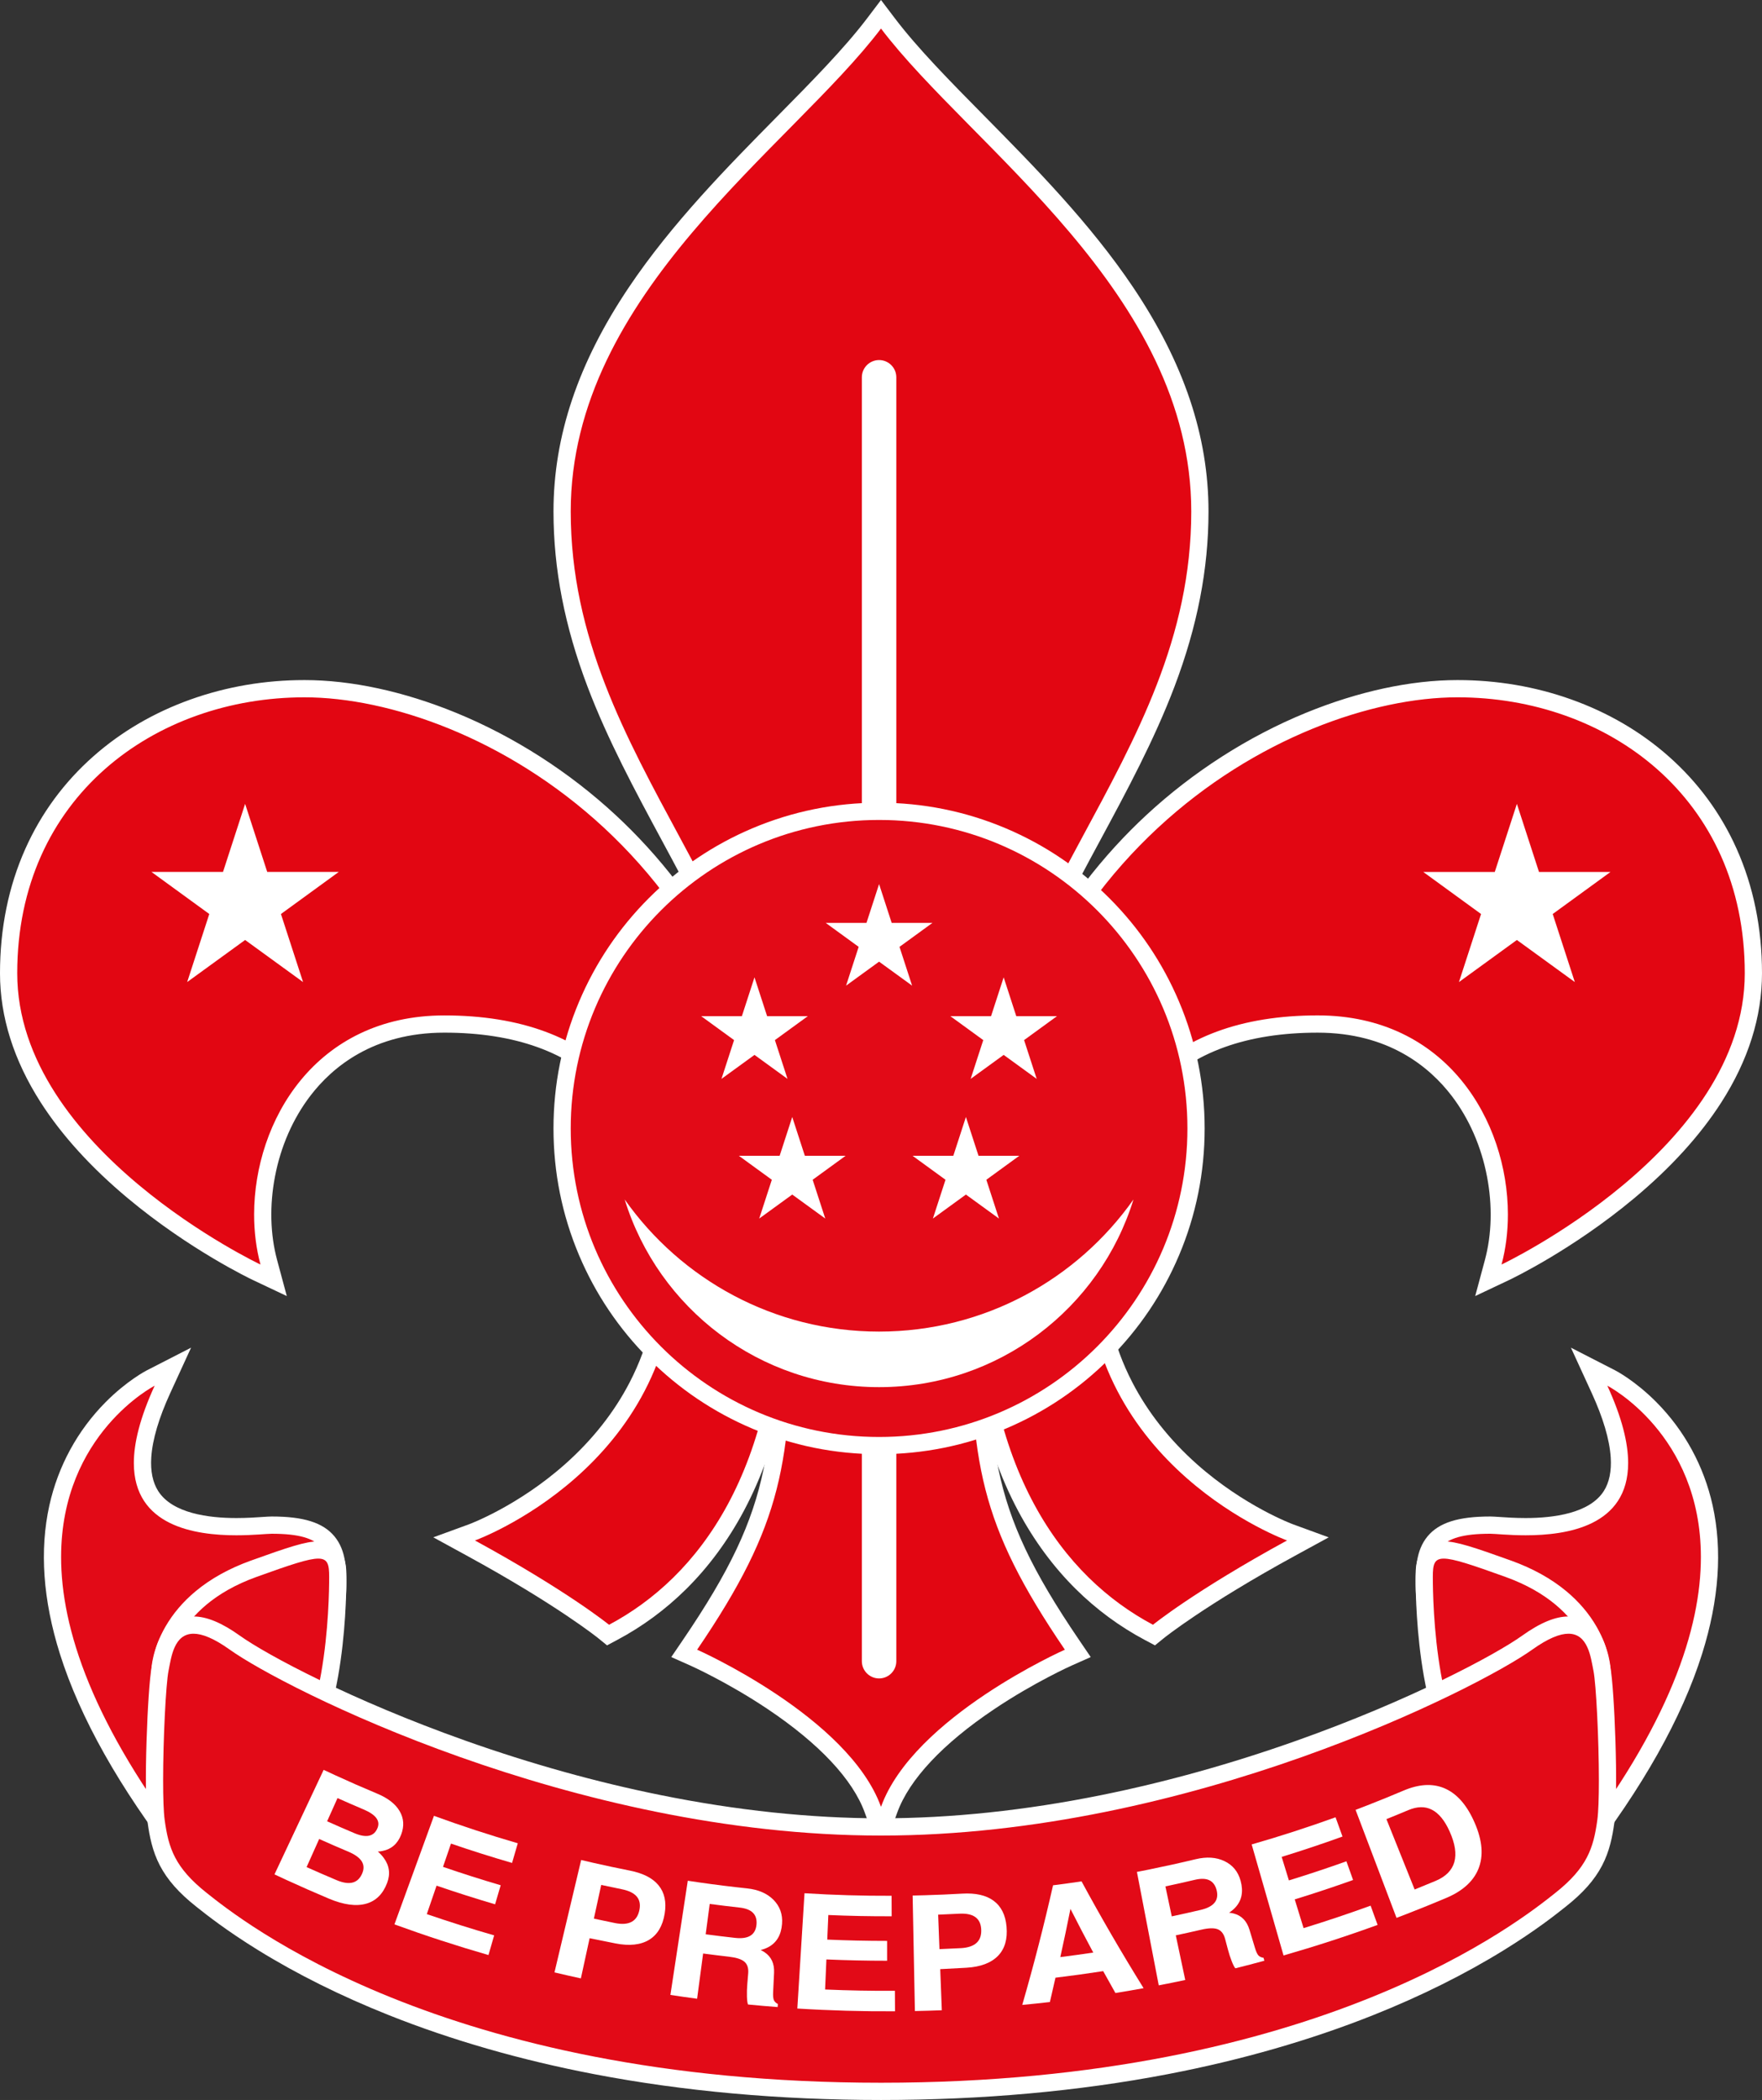 <?xml version="1.0" encoding="utf-8"?>
<!-- Generator: Adobe Illustrator 12.0.0, SVG Export Plug-In . SVG Version: 6.00 Build 51448)  -->
<!DOCTYPE svg PUBLIC "-//W3C//DTD SVG 1.1//EN" "http://www.w3.org/Graphics/SVG/1.1/DTD/svg11.dtd">
<svg  version="1.1" id="Layer_1" xmlns="http://www.w3.org/2000/svg" xmlns:xlink="http://www.w3.org/1999/xlink" width="289.74" height="345.137"
	 viewBox="0 0 332.556 396.139" overflow="visible" enable-background="new 0 0 332.556 396.139" xml:space="preserve">
<rect x="0" y="0" width="332.556" height="396.139" fill="#333333" stroke="none"/>
<g>
	<path fill="#E20612" d="M217.434,154.974c-15.165,14.066-33.309,39.792-33.626,82.467l0,0
		c-0.324,43.566,17.786,62.379,33.035,70.488l0.953,0.507l0.838-0.682c0.077-0.063,7.892-6.368,25.055-15.737l3.161-1.726
		l-3.386-1.231c-0.369-0.134-36.883-13.847-36.883-51.607c0-28.97,14.563-44.282,42.113-44.282c14.017,0,22.182,6.815,26.563,12.532
		c6.875,8.971,9.453,21.693,6.567,32.412l-0.915,3.396l3.181-1.503c1.912-0.903,46.839-22.521,46.839-56.417
		c0-35.24-28.096-53.678-55.849-53.678C260.274,129.914,237.354,136.497,217.434,154.974z"/>
	<path fill="#FFFFFF" d="M275.081,128.288c-8.827,0-18.709,2.132-28.579,6.167c-10.922,4.465-21.356,11.148-30.174,19.327
		c-15.399,14.284-33.825,40.392-34.146,83.648c-0.142,18.898,3.219,34.911,9.985,47.593c2.988,5.6,6.66,10.57,10.916,14.775
		c3.862,3.818,8.235,7.037,12.996,9.568l1.904,1.013l1.676-1.361c0.076-0.062,7.817-6.296,24.809-15.572l6.31-3.443l-6.757-2.468
		c-0.091-0.034-9.187-3.41-18.108-11.328c-5.165-4.584-9.271-9.783-12.206-15.452c-3.648-7.051-5.5-14.891-5.5-23.3
		c0-13.852,3.414-24.521,10.148-31.71c6.801-7.262,17.008-10.945,30.339-10.945c13.354,0,21.114,6.468,25.273,11.894
		c3.296,4.302,5.61,9.583,6.693,15.276c1.037,5.447,0.896,10.884-0.406,15.724l-1.828,6.792l6.359-3.005
		c0.484-0.228,11.986-5.712,23.648-15.445c6.918-5.775,12.447-11.854,16.434-18.07c5.103-7.954,7.688-16.153,7.688-24.371
		c0-8.482-1.612-16.385-4.791-23.491c-2.994-6.693-7.316-12.562-12.848-17.444c-5.263-4.647-11.445-8.255-18.378-10.725
		C289.75,129.514,282.53,128.288,275.081,128.288L275.081,128.288z M185.43,238.612c0-0.384,0.002-0.771,0.005-1.158
		c0.561-75.547,57.837-105.914,89.646-105.914c28.195,0,54.223,18.797,54.223,52.052l0,0l0,0c0,33.254-45.907,54.946-45.907,54.946
		l0,0l0,0c0.801-2.975,1.203-6.184,1.198-9.479c-0.022-17.535-11.559-37.515-35.9-37.515c-28.917,0-43.74,16.628-43.74,45.908
		c0,39.397,37.955,53.137,37.955,53.137l0,0l0,0c-17.536,9.573-25.302,15.903-25.302,15.903
		C200.782,297.547,185.441,277.597,185.43,238.612L185.43,238.612z"/>
</g>
<g>
	<path fill="#E20612" d="M164.981,4.403c-4.389,5.79-10.562,12.043-17.097,18.664c-18.62,18.862-41.792,42.337-41.792,73.411
		c0,23.708,9.835,41.954,20.248,61.271c10.482,19.447,21.322,39.556,21.322,65.967l0.047,13.382
		c0.198,36.208,0.258,47.135-17.478,73.181l-1.098,1.612l1.783,0.791c0.279,0.124,27.996,12.571,33.831,28.706l1.53,4.229
		l1.529-4.229c5.836-16.135,33.552-28.582,33.831-28.706l1.782-0.791l-1.097-1.612c-17.736-26.046-17.676-36.974-17.478-73.183
		l0.047-13.38c0-26.411,10.839-46.521,21.322-65.967c10.412-19.317,20.248-37.563,20.248-61.271
		c0-31.074-23.173-54.548-41.792-73.41c-6.535-6.621-12.708-12.874-17.098-18.664l-1.296-1.71L164.981,4.403z"/>
	<path fill="#FFFFFF" d="M166.278,0l-2.593,3.421c-4.325,5.706-10.462,11.923-16.959,18.505
		c-9.324,9.445-19.891,20.15-28.056,32.303c-9.559,14.227-14.205,28.047-14.205,42.249c0,10.863,2.105,21.685,6.435,33.085
		c3.821,10.061,9,19.668,14.008,28.958c5.206,9.657,10.588,19.643,14.561,30.3c4.419,11.855,6.567,23.27,6.567,34.896
		c0,4.827,0.024,9.18,0.047,13.39c0.098,17.909,0.163,29.741-1.98,40.08c-2.108,10.17-6.374,19.192-15.216,32.177l-2.195,3.224
		l3.565,1.582c0.07,0.031,7.05,3.148,14.642,8.235c9.717,6.511,16.052,13.267,18.32,19.537l3.059,8.459l3.059-8.46
		c2.269-6.27,8.604-13.025,18.32-19.536c7.591-5.087,14.571-8.204,14.641-8.235l3.563-1.582l-2.193-3.224
		c-8.842-12.984-13.107-22.007-15.216-32.177c-2.143-10.339-2.078-22.171-1.979-40.08c0.022-4.21,0.047-8.563,0.047-13.39
		c0-11.626,2.147-23.041,6.566-34.896c3.973-10.657,9.355-20.643,14.562-30.3c5.007-9.29,10.186-18.897,14.007-28.958
		c4.33-11.4,6.435-22.222,6.435-33.085c0-14.202-4.646-28.021-14.203-42.249c-8.165-12.153-18.732-22.858-28.056-32.303
		c-6.497-6.582-12.634-12.799-16.959-18.505L166.278,0L166.278,0z M107.718,96.478c0-41.208,41.571-68.68,58.56-91.092
		c16.988,22.412,58.558,49.884,58.558,91.092l0,0l0,0c0,47.715-41.569,74.825-41.569,127.239c0,8.972-0.085,16.626-0.085,23.341
		c-0.001,28.728,1.536,40.257,17.798,64.137l0,0l0,0c0,0-28.558,12.65-34.701,29.641c-6.145-16.99-34.702-29.641-34.702-29.641l0,0
		l0,0c16.261-23.88,17.799-35.409,17.798-64.137c0-6.715-0.084-14.369-0.084-23.341C149.289,171.303,107.718,144.193,107.718,96.478
		L107.718,96.478L107.718,96.478z"/>
</g>
<g>
	<path fill="#E20612" d="M1.626,183.592c0,33.895,44.926,55.513,46.839,56.417l3.18,1.503l-0.914-3.396
		c-2.886-10.719-0.308-23.44,6.566-32.411c4.381-5.717,12.547-12.532,26.565-12.532c27.55,0,42.113,15.313,42.113,44.281
		c0,37.761-36.515,51.474-36.883,51.607l-3.385,1.23l3.161,1.727c17.164,9.369,24.978,15.674,25.055,15.737l0.837,0.681l0.954-0.506
		c15.249-8.109,33.358-26.921,33.034-70.488c-0.317-42.676-18.46-68.401-33.625-82.467c-19.92-18.477-42.84-25.06-57.647-25.06
		C29.722,129.914,1.626,148.352,1.626,183.592z"/>
	<path fill="#FFFFFF" d="M57.474,128.288c-7.449,0-14.669,1.226-21.459,3.645c-6.931,2.47-13.115,6.078-18.378,10.725
		c-5.53,4.882-9.853,10.752-12.847,17.444C1.612,167.208,0,175.111,0,183.593c0,8.218,2.586,16.417,7.688,24.371
		c3.986,6.216,9.516,12.295,16.434,18.07c11.662,9.733,23.164,15.218,23.648,15.445l6.36,3.006l-1.829-6.793
		c-1.303-4.84-1.444-10.276-0.407-15.724c1.083-5.692,3.398-10.974,6.694-15.275c4.158-5.426,11.919-11.895,25.273-11.895
		c13.331,0,23.538,3.683,30.339,10.945c6.734,7.189,10.148,17.858,10.148,31.71c0,8.409-1.851,16.249-5.5,23.3
		c-2.934,5.669-7.041,10.868-12.206,15.452c-8.922,7.918-18.017,11.294-18.108,11.328L81.781,290l6.306,3.446
		c16.992,9.275,24.732,15.51,24.808,15.57l1.674,1.36l1.906-1.011c4.761-2.531,9.133-5.75,12.996-9.568
		c4.255-4.205,7.928-9.176,10.915-14.775c6.767-12.682,10.127-28.694,9.987-47.593c-0.321-43.256-18.746-69.364-34.146-83.648
		c-8.817-8.179-19.252-14.862-30.174-19.327C76.183,130.42,66.301,128.288,57.474,128.288L57.474,128.288z M3.253,183.593
		c0-33.255,26.026-52.052,54.221-52.052c31.809,0,89.085,30.366,89.646,105.914c0.003,0.388,0.004,0.774,0.004,1.158
		c-0.012,38.984-15.352,58.935-32.176,67.882c0,0-7.765-6.33-25.302-15.903l0,0l0,0c0,0,37.955-13.739,37.955-53.137
		c0-29.28-14.823-45.908-43.74-45.908c-24.342,0-35.878,19.979-35.9,37.515c-0.004,3.295,0.398,6.504,1.199,9.479l0,0l0,0
		C49.16,238.539,3.253,216.847,3.253,183.593L3.253,183.593L3.253,183.593z"/>
</g>
<polygon fill="#FFFFFF" points="53.024,172.417 57.198,185.255 46.263,177.316 35.327,185.255 39.501,172.417 28.59,164.481 
	42.089,164.481 46.263,151.638 50.436,164.481 63.935,164.481 "/>
<polygon fill="#FFFFFF" points="268.621,164.482 282.12,164.482 286.293,151.638 290.466,164.482 303.965,164.482 293.055,172.417 
	297.228,185.256 286.293,177.316 275.358,185.256 279.532,172.417 "/>
<path fill="#FFFFFF" d="M169.168,313.363c0,1.795-1.456,3.253-3.252,3.253l0,0c-1.796,0-3.253-1.458-3.253-3.253V71.174
	c0-1.796,1.457-3.253,3.253-3.253l0,0c1.796,0,3.252,1.457,3.252,3.253V313.363z"/>
<g>
	<path fill="#E20A17" d="M106.092,212.871c0,32.987,26.837,59.824,59.824,59.824c32.986,0,59.823-26.837,59.823-59.824
		c0-32.987-26.837-59.823-59.823-59.823C132.929,153.048,106.092,179.884,106.092,212.871z"/>
	<path fill="#FFFFFF" d="M165.916,151.422c-8.294,0-16.342,1.625-23.92,4.83c-7.318,3.095-13.89,7.526-19.532,13.168
		c-5.643,5.643-10.073,12.214-13.169,19.532c-3.205,7.578-4.83,15.626-4.83,23.92s1.625,16.342,4.83,23.921
		c3.096,7.316,7.526,13.889,13.169,19.531c5.642,5.643,12.214,10.072,19.532,13.168c7.578,3.204,15.626,4.829,23.92,4.829
		c8.293,0,16.342-1.625,23.919-4.829c7.317-3.096,13.89-7.525,19.531-13.168c5.643-5.643,10.072-12.215,13.167-19.532
		c3.205-7.578,4.83-15.626,4.83-23.92s-1.625-16.342-4.83-23.92c-3.095-7.318-7.524-13.889-13.167-19.532
		c-5.642-5.642-12.214-10.073-19.531-13.168C182.258,153.047,174.209,151.422,165.916,151.422L165.916,151.422z M107.718,212.872
		c0-32.141,26.057-58.197,58.198-58.197s58.195,26.056,58.195,58.197l0,0l0,0c0,32.142-26.054,58.196-58.195,58.196
		S107.718,245.014,107.718,212.872L107.718,212.872L107.718,212.872z"/>
</g>
<path fill="#FFFFFF" d="M117.901,226.267c10.633,15.068,28.168,24.921,48.015,24.921c19.847,0,37.381-9.853,48.015-24.921
	c-6.331,20.503-25.434,35.403-48.015,35.403C143.332,261.67,124.231,246.77,117.901,226.267z"/>
<polygon fill="#FFFFFF" points="155.844,174.093 163.537,174.093 165.916,166.773 168.294,174.093 175.987,174.093 169.769,178.614 
	172.148,185.931 165.916,181.407 159.685,185.931 162.063,178.614 "/>
<polygon fill="#FFFFFF" points="179.359,191.681 187.051,191.681 189.43,184.361 191.808,191.681 199.5,191.681 193.284,196.203 
	195.663,203.519 189.43,198.995 183.199,203.519 185.578,196.203 "/>
<polygon fill="#FFFFFF" points="172.233,218.027 179.926,218.027 182.304,210.707 184.684,218.027 192.376,218.027 186.159,222.549 
	188.538,229.864 182.304,225.34 176.074,229.864 178.452,222.549 "/>
<polygon fill="#FFFFFF" points="146.254,196.203 148.633,203.519 142.401,198.995 136.169,203.519 138.548,196.203 132.331,191.681 
	140.023,191.681 142.401,184.361 144.78,191.681 152.473,191.681 "/>
<polygon fill="#FFFFFF" points="153.379,222.549 155.757,229.864 149.526,225.34 143.294,229.864 145.673,222.549 139.455,218.027 
	147.148,218.027 149.526,210.707 151.905,218.027 159.598,218.027 "/>
<g>
	<g>
		<path fill="#E20A17" d="M28.447,259.952c-0.559,0.286-13.726,7.207-17.537,24.354c-4.046,18.204,3.952,40.386,23.772,65.929
			l1.265,1.631l1.29-1.611c1.082-1.352,26.5-33.313,26.5-51.031c0-3.476-0.138-6.299-1.877-8.381
			c-1.816-2.175-5.078-3.146-10.576-3.146l-1.608,0.085c-4.521,0.307-16.53,1.123-21.006-5.361
			c-2.925-4.237-2.253-11.081,1.997-20.342l1.958-4.268L28.447,259.952z"/>
		<path fill="#FFFFFF" d="M36.063,254.222l-8.357,4.283c-0.152,0.077-3.758,1.948-7.788,6.009c-5.29,5.33-8.954,12.052-10.596,19.44
			c-1.878,8.451-1.212,17.879,1.981,28.017c3.795,12.049,11.228,25.258,22.094,39.261l2.53,3.263l2.58-3.224
			c0.271-0.339,6.724-8.426,13.282-18.795c9.008-14.243,13.575-25.431,13.575-33.253c0-3.151,0-6.723-2.255-9.424
			c-2.154-2.578-5.801-3.729-11.825-3.729c-0.423,0-0.967,0.037-1.72,0.089c-1.257,0.086-2.978,0.202-4.958,0.202
			c-5.24,0-12.05-0.88-14.738-5.072c-1.043-1.626-1.486-3.772-1.317-6.378c0.218-3.344,1.427-7.433,3.595-12.154L36.063,254.222
			L36.063,254.222z M11.533,293.692c0.014-23.254,17.656-32.293,17.656-32.293l0,0l0,0c-2.782,6.06-3.93,10.836-3.927,14.596
			c0.01,11.892,11.536,13.619,19.344,13.619c3.2,0,5.776-0.29,6.678-0.29c10.438,0,10.827,3.528,10.827,9.898l0,0l0,0
			c0,17.353-26.144,50.015-26.144,50.015C17.401,325.311,11.524,307.129,11.533,293.692L11.533,293.692z"/>
	</g>
	<g>
		<path fill="#E20A17" d="M47.887,295.926L47.887,295.926c-17.111,6.153-17.687,18.665-17.703,19.194l-0.009,0.304l0.101,0.285
			c0.249,0.707,6.179,17.344,14.665,20.695c2.363,0.934,4.705,0.812,6.96-0.364c11-5.732,11.854-30.981,11.854-38.584
			c0-1.795-0.114-3.487-1.497-4.459C60.253,291.587,57,292.648,47.887,295.926z"/>
		<path fill="#FFFFFF" d="M60.064,290.76c-2.368,0-5.697,1.108-12.728,3.636c-4.069,1.463-7.582,3.413-10.442,5.797
			c-2.351,1.96-4.266,4.212-5.691,6.694c-2.459,4.281-2.633,7.798-2.645,8.185l-0.018,0.606l0.201,0.571
			c0.076,0.219,1.911,5.401,4.947,10.66c4.496,7.788,9.329,11.737,14.365,11.737c1.57,0,3.118-0.392,4.6-1.164
			c3.093-1.611,5.663-4.648,7.638-9.026c1.479-3.277,2.662-7.381,3.516-12.198c1.422-8.01,1.575-15.816,1.575-18.801
			c0-1.288-0.053-2.77-0.695-4.046C64.189,292.421,62.926,290.76,60.064,290.76L60.064,290.76z M31.81,315.171
			c0.001-0.047,0.393-11.877,16.627-17.714c6.372-2.291,9.796-3.444,11.627-3.444c1.823,0,2.065,1.145,2.065,3.444l0,0l0,0
			c0,4.608-0.406,31.631-10.98,37.141c-1.053,0.549-2.087,0.796-3.096,0.796C38.916,335.394,31.81,315.171,31.81,315.171
			L31.81,315.171L31.81,315.171z"/>
	</g>
	<g>
		<path fill="#E20A17" d="M301.888,262.078c4.251,9.261,4.923,16.104,1.998,20.342c-4.476,6.484-16.485,5.668-21.007,5.361
			l-1.607-0.085c-5.498,0-8.76,0.97-10.576,3.145c-1.74,2.083-1.879,4.907-1.879,8.382c0,17.719,25.42,49.68,26.502,51.031
			l1.289,1.611l1.266-1.631c28.563-36.81,27.279-60.385,21.173-73.68c-5.209-11.344-14.624-16.731-15.599-16.78l-2.678-0.133
			L301.888,262.078z"/>
		<path fill="#FFFFFF" d="M296.492,254.223l3.917,8.534c2.168,4.722,3.377,8.811,3.594,12.154c0.17,2.605-0.272,4.752-1.316,6.378
			c-2.688,4.192-9.498,5.072-14.738,5.072c-1.979,0-3.701-0.116-4.958-0.202c-0.752-0.052-1.295-0.089-1.718-0.089
			c-6.024,0-9.671,1.15-11.825,3.729c-2.256,2.701-2.256,6.272-2.256,9.424c0,7.822,4.567,19.01,13.575,33.253
			c6.558,10.369,13.011,18.456,13.281,18.795l2.58,3.224l2.53-3.263c10.866-14.003,18.299-27.212,22.094-39.261
			c3.193-10.138,3.859-19.565,1.981-28.017c-1.643-7.389-5.306-14.11-10.596-19.44c-4.03-4.061-7.637-5.932-7.788-6.009
			L296.492,254.223L296.492,254.223z M307.292,275.995c0.004-3.76-1.145-8.536-3.926-14.596l0,0l0,0c0,0,17.642,9.039,17.656,32.293
			c0.009,13.437-5.868,31.618-24.435,55.545c0,0-26.144-32.662-26.144-50.015l0,0l0,0c0-6.37,0.39-9.898,10.828-9.898
			c0.9,0,3.477,0.29,6.676,0.29C295.755,289.614,307.282,287.887,307.292,275.995L307.292,275.995z"/>
	</g>
	<g>
		<path fill="#E20A17" d="M270.297,292.997c-1.382,0.972-1.497,2.664-1.497,4.459l0,0c0,7.602,0.855,32.852,11.854,38.584
			c2.255,1.176,4.598,1.298,6.961,0.364c8.485-3.352,14.416-19.988,14.664-20.695l0.101-0.286l-0.009-0.303
			c-0.017-0.529-0.592-13.041-17.703-19.194C275.556,292.648,272.302,291.587,270.297,292.997z"/>
		<path fill="#FFFFFF" d="M272.491,290.76c-2.863,0-4.125,1.661-4.623,2.652c-0.578,1.15-0.693,2.4-0.693,4.045
			c0,2.984,0.152,10.791,1.573,18.801c0.855,4.817,2.038,8.921,3.518,12.198c1.975,4.378,4.544,7.415,7.638,9.026
			c1.479,0.772,3.027,1.164,4.599,1.164c5.035,0,9.868-3.949,14.365-11.737c3.035-5.258,4.871-10.441,4.947-10.659l0.201-0.572
			l-0.019-0.606c-0.012-0.387-0.186-3.903-2.645-8.185c-1.425-2.482-3.34-4.734-5.691-6.694c-2.859-2.384-6.374-4.334-10.442-5.797
			C278.185,291.868,274.856,290.76,272.491,290.76L272.491,290.76z M270.427,297.457c0-2.3,0.24-3.444,2.063-3.444
			c1.83,0,5.253,1.153,11.626,3.444c16.268,5.849,16.628,17.714,16.628,17.714l0,0l0,0c0,0-7.106,20.223-16.243,20.223
			c-1.01,0-2.044-0.247-3.096-0.796C270.833,329.088,270.427,302.065,270.427,297.457L270.427,297.457L270.427,297.457z"/>
	</g>
</g>
<g>
	<path fill="#E20A17" d="M34.514,306.928c-3.036,1.221-3.722,4.865-4.175,7.277l-0.124,0.646c-0.731,3.652-1.494,23.271-0.74,28.736
		c0.825,5.976,2.375,9.903,8.555,14.791l0.223,0.177c13.644,10.812,53.431,35.958,128.025,35.958
		c74.586,0,114.376-25.146,128.022-35.956l0.226-0.179c6.181-4.889,7.73-8.816,8.554-14.792c0.754-5.46-0.008-25.08-0.739-28.734
		c0-0.001-0.124-0.647-0.124-0.647c-0.454-2.411-1.14-6.056-4.176-7.276c-2.45-0.984-5.658-0.022-9.808,2.943v-0.001
		c-7.564,5.402-62.187,34.759-121.955,34.759c-59.771,0-114.391-29.356-121.955-34.758
		C40.172,306.905,36.964,305.943,34.514,306.928z"/>
	<path fill="#FFFFFF" d="M296.028,304.929c-2.472,0-5.332,1.184-8.741,3.619c-5.071,3.622-21.127,12.207-42.618,19.822
		c-12.266,4.347-24.615,7.791-36.705,10.235c-14.426,2.918-28.45,4.398-41.686,4.398c-13.236,0-27.261-1.48-41.687-4.398
		c-12.09-2.444-24.439-5.889-36.705-10.235c-21.491-7.615-37.546-16.2-42.618-19.822c-3.407-2.435-6.266-3.618-8.74-3.619
		c-2.711,0-4.937,1.399-6.272,3.94c-0.888,1.692-1.251,3.627-1.517,5.039c-0.041,0.219-0.08,0.429-0.119,0.626
		c-0.766,3.82-1.549,23.54-0.757,29.275c0.358,2.592,0.887,5.367,2.317,8.103c1.42,2.715,3.594,5.175,6.84,7.741l0.222,0.177
		c1.778,1.408,5.479,4.341,11.451,8.028c7.369,4.552,15.65,8.67,24.613,12.244c11.913,4.75,24.977,8.506,38.83,11.164
		c16.853,3.233,35.069,4.872,54.142,4.872c19.07,0,37.284-1.639,54.134-4.871c13.853-2.657,26.915-6.412,38.827-11.161
		c8.962-3.573,17.244-7.691,24.613-12.243c5.974-3.687,9.678-6.621,11.457-8.031l0.226-0.179c3.246-2.566,5.419-5.027,6.839-7.741
		c1.432-2.736,1.959-5.512,2.317-8.104c0.792-5.731,0.009-25.451-0.756-29.275c-0.039-0.198-0.079-0.408-0.12-0.628
		c-0.266-1.411-0.629-3.346-1.519-5.037C300.961,306.328,298.736,304.929,296.028,304.929L296.028,304.929z M166.278,346.257
		c58.196,0,112.778-27.833,122.9-35.063c3.052-2.18,5.249-3.013,6.85-3.013c3.707,0,4.212,4.465,4.717,6.989
		c0.512,2.555,1.023,12.972,1.023,20.708c0,3.205-0.088,5.95-0.3,7.485c-0.724,5.242-1.897,8.949-7.951,13.737
		c-6.058,4.789-44.191,35.784-127.239,35.784c-83.049,0-121.185-30.995-127.24-35.784c-6.055-4.788-7.228-8.495-7.952-13.737
		c-0.212-1.535-0.3-4.28-0.3-7.485c0-7.736,0.512-18.153,1.024-20.708c0.504-2.524,1.008-6.989,4.716-6.989
		c1.6,0.001,3.799,0.833,6.851,3.013C53.499,318.424,108.08,346.257,166.278,346.257L166.278,346.257z"/>
</g>
<g>
	<g>
		<path fill="#FFFFFF" d="M61.084,333.864c0.69,0.325,1.381,0.646,2.074,0.964c2.66,1.223,5.336,2.396,8.027,3.52
			c2.028,0.847,3.438,1.934,4.238,3.295c0.8,1.361,0.902,2.846,0.281,4.46c-0.648,1.687-1.81,2.716-3.499,3.059
			c-0.277,0.062-0.574,0.099-0.891,0.109c0.445,0.392,0.817,0.793,1.117,1.207c1.063,1.445,1.281,3.021,0.626,4.739
			c-0.791,2.076-2.11,3.389-3.979,3.903c-1.87,0.517-4.212,0.211-6.988-0.957c-2.691-1.133-5.368-2.311-8.03-3.533
			c-0.753-0.346-1.504-0.695-2.255-1.049C54.899,347.009,57.992,340.437,61.084,333.864z M61.74,343.564
			c1.713,0.769,3.433,1.518,5.159,2.246c1.131,0.479,2.061,0.63,2.784,0.467c0.723-0.165,1.244-0.646,1.568-1.446
			c0.279-0.687,0.195-1.319-0.247-1.902c-0.44-0.584-1.245-1.115-2.412-1.609c-1.636-0.692-3.266-1.402-4.89-2.131
			C63.048,340.647,62.394,342.105,61.74,343.564z M57.865,352.206c1.888,0.847,3.784,1.671,5.687,2.472
			c1.224,0.515,2.244,0.654,3.05,0.43c0.807-0.227,1.401-0.822,1.79-1.785c0.341-0.845,0.283-1.599-0.164-2.268
			c-0.448-0.668-1.285-1.254-2.512-1.771c-1.832-0.771-3.656-1.564-5.474-2.38C59.45,348.672,58.658,350.438,57.865,352.206z"/>
		<path fill="#FFFFFF" d="M74.445,363.012c2.487-6.825,4.974-13.649,7.46-20.475c5.228,1.905,10.504,3.63,15.819,5.175
			c-0.179,0.615-0.358,1.231-0.537,1.847c-0.181,0.621-0.361,1.242-0.542,1.863c-3.864-1.122-7.708-2.339-11.528-3.649
			c-0.502,1.464-1.004,2.928-1.506,4.391c3.609,1.238,7.239,2.395,10.887,3.468c-0.175,0.597-0.351,1.192-0.526,1.789
			c-0.177,0.602-0.354,1.203-0.531,1.804c-3.701-1.089-7.383-2.262-11.045-3.518c-0.614,1.79-1.228,3.579-1.842,5.369
			c4.211,1.444,8.449,2.781,12.71,4.009c-0.178,0.616-0.355,1.232-0.533,1.849c-0.179,0.621-0.358,1.243-0.538,1.864
			C86.23,367.077,80.31,365.148,74.445,363.012z"/>
		<path fill="#FFFFFF" d="M109.686,350.867c0.759,0.181,1.518,0.356,2.278,0.53c2.295,0.522,4.597,1.012,6.902,1.468
			c2.505,0.496,4.309,1.408,5.432,2.782c1.121,1.372,1.516,3.148,1.153,5.342c-0.383,2.318-1.354,3.97-2.939,4.933
			c-1.583,0.963-3.716,1.202-6.362,0.679c-1.873-0.382-3.495-0.713-4.867-0.981c-0.55,2.528-1.101,5.056-1.651,7.583
			c-0.829-0.18-1.657-0.364-2.485-0.553c-0.833-0.189-1.666-0.383-2.497-0.581C106.329,365.002,108.008,357.935,109.686,350.867z
			 M112.087,361.928c1.324,0.288,2.65,0.565,3.977,0.833c1.339,0.27,2.398,0.185,3.17-0.242c0.772-0.428,1.259-1.202,1.466-2.32
			c0.188-1.021,0-1.846-0.559-2.479c-0.559-0.635-1.488-1.075-2.793-1.338c-1.294-0.261-2.587-0.531-3.878-0.813
			C113.01,357.688,112.549,359.808,112.087,361.928z"/>
		<path fill="#FFFFFF" d="M129.809,354.78c0.768,0.117,1.537,0.23,2.306,0.34c2.955,0.422,5.917,0.79,8.882,1.104
			c2.118,0.225,3.771,0.933,4.984,2.152c1.211,1.221,1.76,2.731,1.621,4.543c-0.161,2.09-1.025,3.564-2.615,4.4
			c-0.423,0.223-0.896,0.398-1.418,0.528c0.275,0.136,0.523,0.277,0.745,0.425c1.267,0.855,1.865,2.149,1.779,3.897
			c-0.058,1.188-0.115,2.377-0.172,3.566c-0.036,0.711,0.006,1.221,0.125,1.527c0.118,0.307,0.373,0.564,0.766,0.772
			c-0.015,0.191-0.029,0.384-0.044,0.575c-1.864-0.142-3.727-0.303-5.588-0.483c-0.11-0.241-0.178-0.734-0.204-1.485
			c-0.025-0.753,0-1.557,0.073-2.414c0.056-0.669,0.112-1.338,0.167-2.008c0.074-0.973-0.17-1.696-0.729-2.172
			c-0.56-0.473-1.532-0.781-2.921-0.939c-1.622-0.186-3.242-0.386-4.861-0.601c-0.378,2.844-0.757,5.688-1.135,8.532
			c-0.838-0.111-1.676-0.227-2.514-0.347c-0.843-0.12-1.685-0.244-2.527-0.372C127.624,369.143,128.716,361.961,129.809,354.78z
			 M133.189,364.882c1.857,0.247,3.716,0.474,5.577,0.68c1.244,0.138,2.203-0.007,2.871-0.422c0.669-0.415,1.047-1.11,1.14-2.075
			c0.092-0.955-0.13-1.699-0.663-2.236c-0.531-0.535-1.373-0.862-2.527-0.989c-1.881-0.207-3.76-0.436-5.636-0.686
			C133.697,361.063,133.443,362.973,133.189,364.882z"/>
		<path fill="#FFFFFF" d="M150.485,378.886c0.452-7.249,0.903-14.499,1.355-21.748c5.474,0.341,10.957,0.501,16.439,0.48
			c0.002,0.642,0.005,1.283,0.007,1.924c0.003,0.647,0.005,1.294,0.007,1.94c-3.985,0.015-7.972-0.064-11.955-0.237
			c-0.067,1.546-0.134,3.092-0.202,4.638c3.763,0.164,7.528,0.245,11.294,0.244c0,0.621,0,1.243,0,1.864
			c0.001,0.627,0.001,1.254,0.001,1.881c-3.82,0.001-7.641-0.081-11.458-0.247c-0.082,1.89-0.165,3.78-0.247,5.67
			c4.39,0.191,8.784,0.273,13.177,0.248c0.004,0.642,0.007,1.283,0.011,1.924c0.004,0.646,0.008,1.293,0.012,1.939
			C162.777,379.442,156.626,379.269,150.485,378.886z"/>
		<path fill="#FFFFFF" d="M172.249,357.572c0.774-0.015,1.55-0.034,2.324-0.057c2.34-0.067,4.679-0.168,7.017-0.301
			c2.537-0.146,4.506,0.287,5.934,1.338c1.426,1.049,2.25,2.67,2.447,4.885c0.208,2.341-0.318,4.183-1.61,5.511
			c-1.289,1.326-3.289,2.091-5.968,2.244c-1.904,0.098-3.549,0.183-4.936,0.265c0.099,2.585,0.198,5.17,0.297,7.755
			c-0.844,0.032-1.688,0.062-2.531,0.086c-0.85,0.024-1.698,0.045-2.548,0.062C172.533,372.097,172.39,364.835,172.249,357.572z
			 M177.312,367.682c1.347-0.052,2.693-0.113,4.04-0.187c1.357-0.073,2.357-0.42,2.995-1.025c0.64-0.606,0.916-1.478,0.837-2.612
			c-0.072-1.036-0.46-1.787-1.157-2.261c-0.696-0.475-1.702-0.67-3.025-0.599c-1.313,0.07-2.626,0.131-3.938,0.182
			C177.146,363.347,177.229,365.515,177.312,367.682z"/>
		<path fill="#FFFFFF" d="M198.749,355.64c0.897-0.113,1.795-0.231,2.691-0.355c0.896-0.123,1.793-0.252,2.688-0.386
			c3.682,6.796,7.587,13.516,11.714,20.149c-0.886,0.161-1.772,0.317-2.659,0.469c-0.887,0.152-1.773,0.3-2.661,0.442
			c-0.779-1.373-1.549-2.749-2.31-4.129c-2.995,0.464-5.996,0.876-9.003,1.237c-0.343,1.531-0.694,3.062-1.055,4.592
			c-0.866,0.1-1.732,0.194-2.599,0.284c-0.872,0.091-1.746,0.178-2.619,0.261C195.107,370.703,197.043,363.178,198.749,355.64z
			 M200.121,369.183c2.074-0.261,4.146-0.545,6.216-0.855c-1.466-2.733-2.898-5.478-4.297-8.233c-0.001,0-0.003,0.001-0.004,0.001
			C201.432,363.125,200.793,366.154,200.121,369.183z"/>
		<path fill="#FFFFFF" d="M214.579,353.115c0.765-0.147,1.528-0.298,2.292-0.452c2.933-0.594,5.857-1.24,8.772-1.94
			c2.082-0.5,3.887-0.389,5.448,0.352c1.56,0.741,2.589,1.98,3.063,3.733c0.549,2.023,0.223,3.703-1.006,5.026
			c-0.327,0.352-0.716,0.677-1.168,0.976c0.306,0.035,0.59,0.085,0.849,0.148c1.488,0.381,2.489,1.398,2.995,3.074
			c0.344,1.139,0.688,2.278,1.034,3.417c0.205,0.682,0.417,1.148,0.632,1.396c0.215,0.25,0.545,0.405,0.986,0.47
			c0.051,0.186,0.102,0.371,0.152,0.557c-1.818,0.495-3.641,0.971-5.466,1.427c-0.186-0.19-0.415-0.632-0.69-1.331
			c-0.277-0.701-0.522-1.467-0.741-2.299c-0.172-0.649-0.344-1.299-0.516-1.948c-0.256-0.941-0.728-1.541-1.418-1.801
			c-0.688-0.258-1.715-0.222-3.083,0.096c-1.598,0.37-3.197,0.726-4.8,1.065c0.596,2.807,1.191,5.613,1.787,8.42
			c-0.829,0.176-1.66,0.349-2.491,0.517c-0.836,0.169-1.673,0.334-2.511,0.495C217.327,367.381,215.953,360.248,214.579,353.115z
			 M221.156,361.501c1.839-0.391,3.674-0.801,5.505-1.231c1.224-0.287,2.085-0.747,2.581-1.362c0.493-0.616,0.618-1.398,0.383-2.339
			c-0.233-0.931-0.693-1.557-1.379-1.884c-0.684-0.325-1.59-0.351-2.726-0.083c-1.851,0.437-3.705,0.853-5.563,1.246
			C220.356,357.732,220.756,359.616,221.156,361.501z"/>
		<path fill="#FFFFFF" d="M242.252,368.876c-2.004-6.981-4.008-13.963-6.013-20.945c5.319-1.526,10.599-3.234,15.831-5.122
			c0.218,0.603,0.436,1.206,0.653,1.81c0.22,0.608,0.438,1.217,0.658,1.825c-3.804,1.372-7.633,2.651-11.482,3.836
			c0.455,1.479,0.91,2.958,1.365,4.438c3.638-1.119,7.257-2.321,10.854-3.605c0.209,0.585,0.418,1.171,0.627,1.756
			c0.211,0.591,0.421,1.181,0.632,1.771c-3.649,1.303-7.32,2.521-11.011,3.657c0.556,1.809,1.112,3.617,1.669,5.425
			c4.243-1.306,8.463-2.72,12.652-4.241c0.22,0.603,0.438,1.205,0.657,1.808c0.221,0.607,0.441,1.216,0.662,1.823
			C254.141,365.241,248.219,367.163,242.252,368.876z"/>
		<path fill="#FFFFFF" d="M255.85,341.41c0.736-0.279,1.472-0.563,2.206-0.849c2.285-0.892,4.56-1.817,6.823-2.778
			c2.879-1.223,5.405-1.399,7.639-0.489c2.232,0.912,4.089,2.878,5.534,5.946c1.592,3.377,1.996,6.331,1.145,8.855
			c-0.847,2.523-2.922,4.527-6.191,5.911c-2.334,0.986-4.678,1.938-7.031,2.856c-0.798,0.312-1.598,0.619-2.398,0.923
			C261,354.994,258.425,348.202,255.85,341.41z M266.996,356.433c1.326-0.532,2.65-1.075,3.97-1.63
			c1.909-0.802,3.086-2.001,3.524-3.559c0.436-1.561,0.133-3.481-0.89-5.764c-0.926-2.069-2.046-3.429-3.342-4.093
			c-1.297-0.668-2.779-0.636-4.467,0.076c-1.369,0.577-2.743,1.143-4.12,1.695C263.446,347.583,265.221,352.008,266.996,356.433z"/>
	</g>
</g>
</svg>
